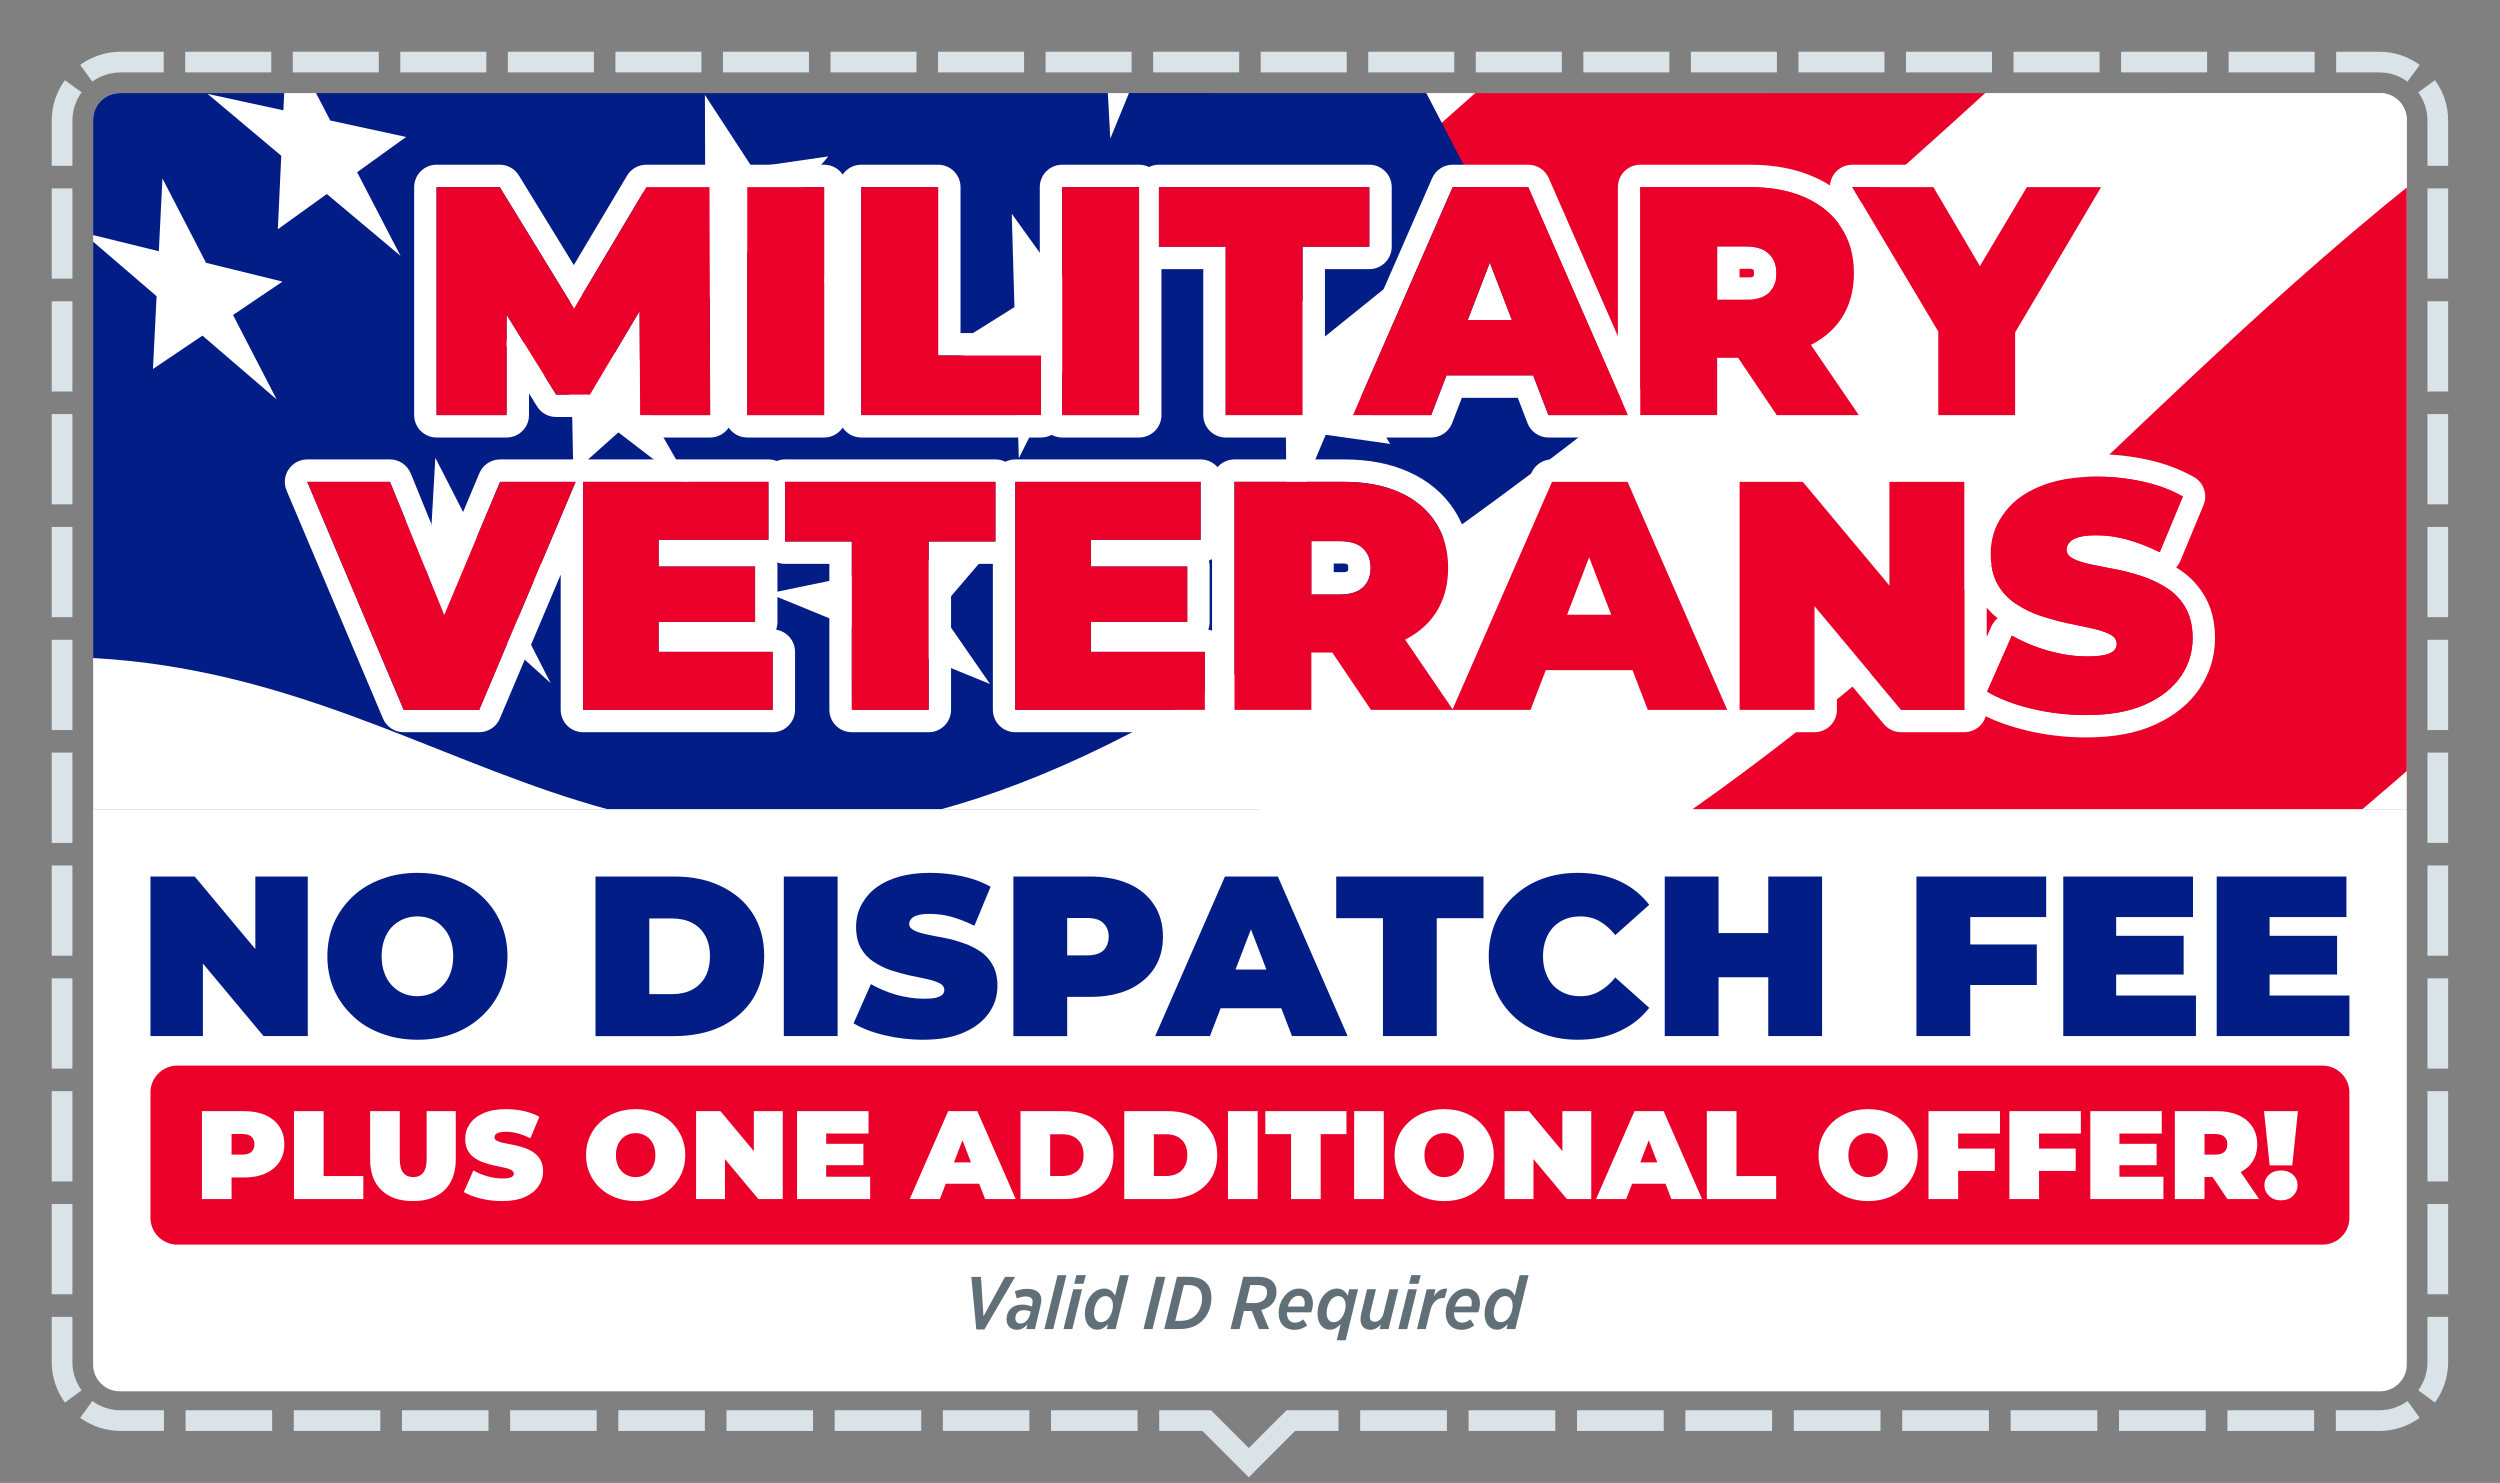 <svg clip-rule="evenodd" fill-rule="evenodd" stroke-linejoin="round" stroke-miterlimit="2" viewBox="0 0 6042 3584" xmlns="http://www.w3.org/2000/svg" xmlns:xlink="http://www.w3.org/1999/xlink"><rect x="0" y="0" width="6042" height="3584" fill="#808080" stroke="none"/><clipPath id="a"><path clip-rule="evenodd" d="m6041.67 166.667v3416.67h-6041.67v-3416.67c0-91.986 74.681-166.667 166.667-166.667h5708.33c91.986 0 166.667 74.681 166.667 166.667z"/></clipPath><clipPath id="b"><path clip-rule="evenodd" d="m5816.67 289.667v3008.17c0 35.691-28.976 64.667-64.667 64.667h-5462.33c-35.691 0-64.667-28.976-64.667-64.667v-3008.17c0-35.691 28.976-64.667 64.667-64.667h5462.33c35.691 0 64.667 28.976 64.667 64.667z"/></clipPath><clipPath id="c"><path clip-rule="evenodd" d="m225 225h5591.67v1730.48h-5591.67z"/></clipPath><path d="m6041.67 166.667v3416.67h-6041.67v-3416.67c0-91.986 74.681-166.667 166.667-166.667h5708.33c91.986 0 166.667 74.681 166.667 166.667z" fill="none"/><g clip-path="url(#a)"><path d="m125 400.758v-109.091c0-36.592 11.818-70.446 31.842-97.949l40.422 29.429c-14.007 19.239-22.264 42.923-22.264 68.52v109.091zm270.635-275.758v50h-103.968c-25.597 0-49.281 8.257-68.52 22.264l-29.429-40.422c27.503-20.024 61.357-31.842 97.949-31.842zm259.925 0v50h-207.938v-50zm259.914 0v50h-207.937v-50zm259.928 0v50h-207.939v-50zm259.912 0v50h-207.939v-50zm259.924 0v50h-207.938v-50zm259.924 0v50h-207.939v-50zm259.916 0v50h-207.939v-50zm259.924 0v50h-207.937v-50zm259.917 0v50h-207.936v-50zm259.916 0v50h-207.938v-50zm259.928 0v50h-207.936v-50zm259.925 0v50h-207.94v-50zm259.915 0v50h-207.935v-50zm259.925 0v50h-207.935v-50zm259.922 0v50h-207.936v-50zm259.915 0v50h-207.937v-50zm259.919 0v50h-207.939v-50zm259.928 0v50h-207.936v-50zm259.916 0v50h-207.936v-50zm259.916 0v50h-207.936v-50zm253.905 31.842-29.429 40.422c-19.239-14.007-42.923-22.264-68.52-22.264h-103.968v-50h103.968c36.592 0 70.446 11.818 97.949 31.842zm68.718 243.916h-50v-109.091c0-25.597-8.257-49.281-22.264-68.52l40.422-29.429c20.024 27.503 31.842 61.357 31.842 97.949zm0 272.725h-50v-218.182h50zm0 272.732h-50v-218.182h50zm0 272.722h-50v-218.179h50zm0 272.734h-50v-218.183h50zm0 272.719h-50v-218.179h50zm0 272.728h-50v-218.18h50zm0 272.732h-50v-218.183h50zm0 272.728h-50v-218.181h50zm0 272.726h-50v-218.181h50zm0 272.728h-50v-218.182h50zm-31.842 261.584-40.422-29.43c14.007-19.238 22.264-42.923 22.264-68.519v-109.092h50v109.092c0 36.592-11.818 70.445-31.842 97.949zm-239.624 68.717v-50h104.799c25.597 0 49.281-8.256 68.52-22.263l29.429 40.421c-27.503 20.024-61.357 31.842-97.949 31.842zm-261.991 0v-50h209.595v50zm-261.989 0v-50h209.593v50zm-261.994 0v-50h209.593v50zm-261.999 0v-50h209.596v50zm-261.99 0v-50h209.595v50zm-261.993 0v-50h209.594v50zm-261.992 0v-50h209.593v50zm-261.992 0v-50h209.594v50zm-261.993 0v-50h209.594v50zm-485.696 0v-50h125.291l91.248 91.248 91.248-91.248h125.509v50h-104.798l-111.959 111.959-111.959-111.959zm-261.448 0v-50h209.16v50zm-261.443 0v-50h209.156v50zm-261.45 0v-50h209.157v50zm-261.455 0v-50h209.16v50zm-261.445 0v-50h209.159v50zm-261.449 0v-50h209.159v50zm-261.448 0v-50h209.158v50zm-261.447 0v-50h209.158v50zm-261.449 0v-50h209.159v50zm-254.82-31.842 29.429-40.421c19.239 14.007 42.923 22.263 68.52 22.263h104.58v50h-104.58c-36.592 0-70.446-11.818-97.949-31.842zm-68.718-243.916h50v109.092c0 25.596 8.257 49.281 22.264 68.519l-40.422 29.43c-20.024-27.504-31.842-61.357-31.842-97.949zm0-272.724h50v218.181h-50zm0-272.733h50v218.182h-50zm0-272.722h50v218.179h-50zm0-272.733h50v218.182h-50zm0-272.72h50v218.18h-50zm0-272.727h50v218.179h-50zm0-272.732h50v218.182h-50zm0-272.729h50v218.181h-50zm0-272.726h50v218.181h-50zm0-272.727h50v218.181h-50z" fill="#dae3e8"/><path d="m5816.67 289.667v3008.17c0 35.691-28.976 64.667-64.667 64.667h-5462.33c-35.691 0-64.667-28.976-64.667-64.667v-3008.17c0-35.691 28.976-64.667 64.667-64.667h5462.33c35.691 0 64.667 28.976 64.667 64.667z" fill="#fff"/><g clip-path="url(#b)"><path d="m225 225h5591.67v1730.48h-5591.67z" fill="none"/><g clip-path="url(#c)"><path d="m3435.14-1064.95-957.298 847.646 472.259 885.859 1408.53-960.059 84.796-348.18-1008.29-425.266z" fill="#eb0029"/><path d="m3773.05-838.814-957.297 847.647 472.258 885.859 1408.53-960.059 84.797-348.181-1008.29-425.266z" fill="#fff"/><path d="m4302.99-428.139-957.297 847.647 472.258 885.859 1408.53-960.059 84.797-348.18-1008.29-425.267z" fill="#eb0029"/><path d="m2835.8-981.918s964.448 1946.45 1138.09 2150.6c173.639 204.146-1529.79 1133.98-1529.79 1133.98l-1409.45 25.668-1005.79-286.203-645.898-308.68s224.376-1268.72 313.85-1315.3c89.475-46.584 1072.91-817.226 1178.15-856.617 105.241-39.39 1506.5-551.51 1506.5-551.51l454.34 8.071z" fill="#031d86"/><path d="m-1771.31 2016.02s1196.04-471.08 1998.28-425.593c936.245 53.084 1335.61 817.156 2562.26 151.167 787.827-427.737 1659.09-1172.19 2404.3-1887.56 545.788-523.925 1848.49 1518.4 1848.49 1518.4l-5016.29 3278.41-3060.07-355.467-736.969-2279.36z" fill="#fff"/><path d="m-771.36 2415.51s852.757-82.73 1553.78 22.987c907.275 136.82 1602.19 683.994 3247.19-440.715 934.247-638.757 1391.66-1362.44 2400.5-1978.32 550.528-336.087 488.579 2646.68 488.579 2646.68l-4560.5 2090.12-2704.64-290.501-424.908-2050.25z" fill="#eb0029"/><path d="m-929.318 3524.21s1060.3-366.357 1852.85-234.014c1208.53 201.805 1771.28 513.147 2841.4-17.463 901.217-446.861 1901.26-1231.13 2437.18-1766.84 535.919-535.709 424.955 2811.4 424.955 2811.4l-3759.35 1841.74-3060.07-355.467-736.968-2279.36z" fill="#fff"/><path d="m-110.134 4473.33s669.653-205.287 1376.09-145.707c683.862 57.675 1546.16 150.041 2167.27 32.25 986.202-187.031 2489.01-1000.63 3379.23-2060.03 414.95-493.813-645.955 2687.59-645.955 2687.59l-3322.7 1505.14-2704.64-290.5-249.299-1728.73z" fill="#eb0029"/><g fill="#fff"><path d="m1052.13 1106.34-9.778 171.853-188.061-58.503 182.018 164.714-9.778 171.853 122.271-70.054 182.018 164.714-106.45-208.01 122.271-70.053-188.061-58.504z"/><path d="m392.593 431.263-8.745 175.909-184.72-45.375 179.315 154.093-8.746 175.91 119.568-80.675 179.315 154.094-105.417-203.953 119.568-80.675-184.72-45.375z"/><path d="m693.215 89.029-8.305 177.637-183.297-39.782 178.164 149.568-8.306 177.638 118.417-85.199 178.163 149.569-104.978-202.225 118.417-85.199-183.297-39.783z"/><path d="m1375.89 661.904 3.741 183.387-179.891-26.4 182.203 139.739 3.741 183.387 108.867-97.023 182.203 139.739-114.92-199.703 108.867-97.023-179.891-26.4z"/><path d="m2069.79 1186.51-4.735 204.82-207.32 42.959 204.394 83.626-4.735 204.82 131.057-153.135 204.394 83.627-123.396-178.27 131.057-153.136-207.32 42.959z"/><path d="m3103.21 654.04 2.661 236.809-154.299 124.325 155.943 22.031 2.661 236.808 93.718-223.193 155.943 22.03-98.023-159.971 93.718-223.193-154.299 124.325z"/><path d="m2445.19 516.455 6.524 225.799-173.672 108.639 177.704 30.913 6.524 225.8 103.303-206.694 177.704 30.913-113.859-158.657 103.302-206.694-173.671 108.638z"/><path d="m2651.15-264.509 12.299 229.022-154.983 119.067 162.584 22.477 12.3 229.022 88.183-215.13 162.584 22.476-108.084-155.435 88.183-215.131-154.982 119.067z"/><path d="m2008-398.425 6.663 211.023-164.355 89.134 168.473 41.285 6.664 211.023 97.459-185.507 168.473 41.286-108.24-155.935 97.459-185.507-164.356 89.134z"/><path d="m1703.62 229.476.622 191.73-183.904 26.702 184.289 91.794.622 191.731 113.275-134.999 184.289 91.794-114.282-175.228 113.275-134.998-183.905 26.701z"/></g></g><path d="m2359.56 3212.99h19.475l74.296-127.133h-24.344l-52.116 95.214-6.131-95.214h-23.263z" fill="#606f78" fill-rule="nonzero"/><path d="m2457.48 3213.89c10.639 0 18.935-5.23 25.787-13.345l-2.885 11.541h20.918l12.623-53.378c1.623-6.311 2.705-12.082 2.705-17.492 0-16.41-12.082-26.328-34.262-26.328-11.542 0-21.46 2.525-29.755 6.131l4.869 17.312c6.853-3.066 14.066-5.049 21.459-5.049 12.263 0 16.771 5.229 16.771 12.443 0 2.885-.541 6.131-1.262 9.557l-.541 2.164c-7.033-2.525-14.607-4.508-23.624-4.508-11.36 0-21.279 3.787-27.951 10.279-6.492 6.492-9.738 15.328-9.738 25.066 0 15.147 9.738 25.607 24.886 25.607zm8.836-15.148c-7.754 0-12.443-5.05-12.443-12.623 0-5.41 1.984-10.82 5.41-14.246 3.427-3.427 8.295-5.41 14.607-5.41 5.951 0 12.443 1.442 16.951 3.246l-1.803 7.754c-2.705 11.18-11.541 21.279-22.722 21.279z" fill="#606f78" fill-rule="nonzero"/><path d="m2524.02 3212.08h21.459l31.738-130.198h-21.279z" fill="#606f78" fill-rule="nonzero"/><path d="m2570.19 3212.08h21.459l23.443-96.116h-21.279zm25.967-109.46h22.541l5.591-20.919h-22.722z" fill="#606f78" fill-rule="nonzero"/><path d="m2674.96 3212.08h21.279l31.918-130.198h-21.459l-11.902 49.59c-4.689-9.918-12.984-17.311-25.968-17.311-10.459 0-20.557 4.688-28.672 12.623-11.541 11.541-18.214 30.115-18.214 48.328 0 24.886 13.345 38.591 29.935 38.591 10.459 0 18.394-5.59 25.968-13.525zm-13.886-16.59c-11 0-17.131-8.476-17.131-22.181 0-13.344 4.869-26.508 12.623-34.263 4.508-4.328 10.098-6.672 15.328-6.672 10.459 0 17.853 8.476 17.853 22 0 12.443-4.689 26.148-12.624 33.903-4.688 4.688-10.278 7.213-16.049 7.213z" fill="#606f78" fill-rule="nonzero"/><path d="m2763.5 3212.08h22l30.837-126.231h-22.001z" fill="#606f78" fill-rule="nonzero"/><path d="m2813.63 3212.08h36.607c24.344 0 42.377-7.033 55.542-20.197 15.147-14.967 22-36.787 22-55.001 0-15.688-3.967-28.311-13.164-37.148-8.115-8.115-20.738-13.885-40.935-13.885h-29.214zm83.493-98.1c5.229 5.23 8.115 13.525 8.115 23.624 0 13.525-4.869 30.115-15.689 40.935-9.017 9.197-22.001 13.705-36.427 13.705h-12.803l20.918-86.559h10.82c12.082 0 20.016 3.246 25.066 8.295z" fill="#606f78" fill-rule="nonzero"/><path d="m3042.65 3212.08h24.525l-19.115-46.164c12.623-3.066 20.197-8.476 25.246-13.525 7.394-7.574 11.722-18.033 11.722-30.837 0-10.098-3.246-18.213-9.197-24.344-7.393-7.574-18.935-11.361-34.984-11.361h-36.066l-30.837 126.231h22.001l10.279-43.64h18.934zm-31.377-62.755 10.459-43.64h17.672c8.476 0 14.607 1.623 18.394 5.41 3.066 3.066 4.508 7.033 4.508 12.082 0 7.214-2.344 13.164-6.672 17.673-5.951 5.77-14.426 8.475-25.787 8.475z" fill="#606f78" fill-rule="nonzero"/><path d="m3168.89 3171.69c3.065-8.295 4.147-15.869 4.147-22.18 0-20.738-12.623-35.345-33-35.345-12.984 0-23.443 5.41-31.738 13.705-11.181 11.18-18.033 28.312-18.033 45.263 0 25.066 14.426 40.755 38.23 40.755 12.623 0 22.541-4.328 30.836-10.64l-9.377-14.607c-6.672 5.049-12.443 7.935-20.558 7.935-12.082 0-19.115-9.017-19.115-23.443v-1.443zm-46.165-33c4.328-4.328 9.738-7.033 15.869-7.033 9.918 0 14.607 7.393 14.607 16.771 0 3.606-.18 5.95-1.082 9.196h-39.673c2.164-7.573 5.771-14.426 10.279-18.934z" fill="#606f78" fill-rule="nonzero"/><path d="m3214.15 3213.71c10.459 0 18.393-5.59 25.967-13.525l-9.377 38.952h21.459l29.935-123.166h-21.459l-3.607 15.508c-4.688-9.918-12.984-17.311-25.787-17.311-10.459 0-20.738 4.688-28.853 12.803-11.541 11.541-18.213 29.935-18.213 48.148 0 24.886 13.344 38.591 29.935 38.591zm9.196-18.213c-11 0-17.131-8.476-17.131-22.181 0-13.344 4.869-26.508 12.623-34.263 4.508-4.328 10.099-6.672 15.328-6.672 10.459 0 17.853 8.476 17.853 22 0 12.443-4.689 26.148-12.623 33.903-4.689 4.688-10.279 7.213-16.05 7.213z" fill="#606f78" fill-rule="nonzero"/><path d="m3312.07 3213.89c10.82 0 18.935-6.132 25.066-12.984l-2.705 11.18h21.459l23.443-96.116h-21.459l-14.066 57.525c-2.524 11.902-10.82 20.919-20.918 20.919-8.115 0-12.443-4.508-12.443-12.443 0-2.164.541-6.492 1.623-11.18l13.344-54.821h-21.459l-13.164 54.64c-1.623 6.853-2.705 13.345-2.705 18.033 0 15.869 9.558 25.247 23.984 25.247z" fill="#606f78" fill-rule="nonzero"/><path d="m3379.51 3212.08h21.459l23.443-96.116h-21.279zm25.967-109.46h22.541l5.591-20.919h-22.722z" fill="#606f78" fill-rule="nonzero"/><path d="m3424.59 3212.08h21.279l10.64-44c5.41-22.181 17.672-31.378 33.902-31.378h1.262l5.951-22.361c-14.607-1.082-24.345 6.672-32.459 18.935l4.147-17.312h-21.279z" fill="#606f78" fill-rule="nonzero"/><path d="m3572.64 3171.69c3.065-8.295 4.147-15.869 4.147-22.18 0-20.738-12.623-35.345-33-35.345-12.984 0-23.443 5.41-31.739 13.705-11.18 11.18-18.033 28.312-18.033 45.263 0 25.066 14.427 40.755 38.231 40.755 12.623 0 22.541-4.328 30.836-10.64l-9.377-14.607c-6.672 5.049-12.443 7.935-20.558 7.935-12.082 0-19.115-9.017-19.115-23.443v-1.443zm-46.165-33c4.328-4.328 9.738-7.033 15.869-7.033 9.918 0 14.607 7.393 14.607 16.771 0 3.606-.181 5.95-1.082 9.196h-39.673c2.164-7.573 5.771-14.426 10.279-18.934z" fill="#606f78" fill-rule="nonzero"/><path d="m3640.99 3212.08h21.279l31.918-130.198h-21.459l-11.902 49.59c-4.688-9.918-12.984-17.311-25.967-17.311-10.46 0-20.558 4.688-28.673 12.623-11.541 11.541-18.213 30.115-18.213 48.328 0 24.886 13.344 38.591 29.934 38.591 10.46 0 18.394-5.59 25.968-13.525zm-13.886-16.59c-11 0-17.131-8.476-17.131-22.181 0-13.344 4.869-26.508 12.623-34.263 4.508-4.328 10.099-6.672 15.328-6.672 10.459 0 17.853 8.476 17.853 22 0 12.443-4.689 26.148-12.623 33.903-4.689 4.688-10.279 7.213-16.05 7.213z" fill="#606f78" fill-rule="nonzero"/><path d="m5732.19 2640.28v302.824c0 65.71-53.348 119.058-119.058 119.058h-5184.6c-65.709 0-119.057-53.348-119.057-119.058v-302.824c0-65.71 53.348-119.058 119.057-119.058h5184.6c65.71 0 119.058 53.348 119.058 119.058zm-54.167 0c0-35.815-29.076-64.892-64.891-64.892h-5184.6c-35.814 0-64.891 29.077-64.891 64.892v302.824c0 35.815 29.077 64.892 64.891 64.892h5184.6c35.815 0 64.891-29.077 64.891-64.892z" fill="#fff"/><path d="m5678.02 2640.28v302.824c0 35.815-29.076 64.892-64.891 64.892h-5184.6c-35.814 0-64.891-29.077-64.891-64.892v-302.824c0-35.815 29.077-64.892 64.891-64.892h5184.6c35.815 0 64.891 29.077 64.891 64.892z" fill="#eb0029"/><g fill-rule="nonzero"><path d="m488.029 2897.94v-212.496h102.302c19.833 0 36.984 3.238 51.454 9.714s25.652 15.735 33.544 27.776c7.893 12.042 11.84 26.259 11.84 42.651 0 16.393-3.947 30.559-11.84 42.5-7.892 11.94-19.074 21.199-33.544 27.776s-31.621 9.866-51.454 9.866h-62.535l31.875-30.66v82.873zm71.642-74.981-31.875-32.481h57.981c9.917 0 17.253-2.226 22.009-6.679 4.756-4.452 7.134-10.523 7.134-18.214 0-7.69-2.378-13.761-7.134-18.214-4.756-4.452-12.092-6.678-22.009-6.678h-57.981l31.875-32.482z" fill="#fff"/><path d="m710.543 2897.94v-212.496h71.642v156.944h95.927v55.552z" fill="#fff"/><path d="m998.02 2902.8c-32.582 0-57.981-8.803-76.195-26.41s-27.321-42.297-27.321-74.07v-116.873h71.642v114.748c0 16.19 2.934 27.675 8.803 34.455 5.869 6.779 13.762 10.169 23.678 10.169 10.119 0 18.063-3.39 23.83-10.169 5.768-6.78 8.652-18.265 8.652-34.455v-114.748h70.427v116.873c0 31.773-9.107 56.463-27.321 74.07s-43.612 26.41-76.195 26.41z" fill="#fff"/><path d="m1213.55 2902.8c-17.809 0-35.011-2.024-51.606-6.071-16.595-4.048-30.255-9.309-40.981-15.786l23.071-52.213c10.118 5.869 21.401 10.574 33.847 14.116 12.446 3.541 24.539 5.312 36.276 5.312 6.881 0 12.295-.455 16.241-1.366 3.947-.91 6.83-2.226 8.652-3.946 1.821-1.72 2.732-3.795 2.732-6.223 0-3.845-2.125-6.881-6.375-9.107s-9.866-4.098-16.848-5.616-14.622-3.137-22.919-4.857c-8.298-1.72-16.646-3.997-25.044-6.83-8.399-2.834-16.089-6.578-23.071-11.232-6.982-4.655-12.598-10.777-16.848-18.366s-6.375-17.05-6.375-28.384c0-13.154 3.693-25.145 11.08-35.972s18.416-19.479 33.089-25.955c14.672-6.476 32.937-9.714 54.793-9.714 14.369 0 28.536 1.518 42.5 4.553 13.964 3.036 26.511 7.691 37.642 13.964l-21.553 51.91c-10.524-5.262-20.693-9.208-30.509-11.839-9.815-2.631-19.377-3.946-28.687-3.946-6.881 0-12.345.607-16.392 1.821-4.048 1.214-6.932 2.833-8.652 4.857s-2.58 4.25-2.58 6.679c0 3.642 2.125 6.526 6.375 8.651s9.866 3.896 16.848 5.313c6.982 1.416 14.672 2.934 23.071 4.553 8.398 1.619 16.746 3.845 25.044 6.679 8.297 2.833 15.937 6.577 22.919 11.232 6.982 4.654 12.598 10.726 16.848 18.214 4.25 7.487 6.375 16.797 6.375 27.928 0 12.952-3.694 24.841-11.08 35.669-7.387 10.827-18.366 19.529-32.937 26.106-14.571 6.578-32.887 9.866-54.946 9.866z" fill="#fff"/><path d="m1536.55 2902.8c-17.405 0-33.443-2.732-48.116-8.196-14.672-5.464-27.371-13.205-38.097-23.223s-19.074-21.806-25.044-35.365c-5.97-13.56-8.956-28.333-8.956-44.321 0-16.19 2.986-31.014 8.956-44.472 5.97-13.459 14.318-25.196 25.044-35.214s23.425-17.759 38.097-23.223c14.673-5.464 30.61-8.196 47.812-8.196 17.405 0 33.392 2.732 47.964 8.196 14.571 5.464 27.219 13.205 37.945 23.223s19.074 21.755 25.045 35.214c5.97 13.458 8.955 28.282 8.955 44.472 0 15.988-2.985 30.761-8.955 44.321-5.971 13.559-14.319 25.347-25.045 35.365s-23.374 17.759-37.945 23.223c-14.572 5.464-30.458 8.196-47.66 8.196zm-.304-57.981c6.679 0 12.902-1.214 18.669-3.643 5.768-2.428 10.828-5.919 15.179-10.473 4.351-4.553 7.741-10.119 10.169-16.696 2.429-6.577 3.643-14.015 3.643-22.312s-1.214-15.735-3.643-22.312c-2.428-6.577-5.818-12.143-10.169-16.696-4.351-4.554-9.411-8.045-15.179-10.473-5.767-2.429-11.99-3.643-18.669-3.643-6.678 0-12.901 1.214-18.669 3.643-5.768 2.428-10.827 5.919-15.179 10.473-4.351 4.553-7.74 10.119-10.169 16.696s-3.643 14.015-3.643 22.312 1.214 15.735 3.643 22.312 5.818 12.143 10.169 16.696c4.352 4.554 9.411 8.045 15.179 10.473 5.768 2.429 11.991 3.643 18.669 3.643z" fill="#fff"/><path d="m1682.26 2897.94v-212.496h58.892l108.07 129.319h-27.321v-129.319h69.82v212.496h-58.892l-108.069-129.319h27.321v129.319z" fill="#fff"/><path d="m1991.9 2764.38h94.713v51.606h-94.713zm4.857 79.534h106.248v54.035h-176.675v-212.496h172.729v54.035h-102.302z" fill="#fff"/><path d="m2198.62 2897.94 92.892-212.496h70.427l92.891 212.496h-74.07l-68.606-178.497h27.928l-68.606 178.497zm55.249-37.035 18.214-51.606h97.749l18.214 51.606z" fill="#fff"/><path d="m2466.37 2897.94v-212.496h104.73c23.678 0 44.523 4.3 62.535 12.901 18.011 8.601 32.077 20.795 42.195 36.58 10.119 15.786 15.179 34.607 15.179 56.463 0 22.06-5.06 41.032-15.179 56.919-10.118 15.887-24.184 28.131-42.195 36.732-18.012 8.601-38.857 12.901-62.535 12.901zm71.641-55.856h30.053c10.119 0 18.973-1.923 26.562-5.768 7.59-3.845 13.509-9.562 17.759-17.151s6.375-16.848 6.375-27.777c0-10.726-2.125-19.833-6.375-27.321-4.25-7.487-10.169-13.154-17.759-16.999-7.589-3.845-16.443-5.768-26.562-5.768h-30.053z" fill="#fff"/><path d="m2717.12 2897.94v-212.496h104.731c23.678 0 44.523 4.3 62.534 12.901 18.012 8.601 32.077 20.795 42.196 36.58 10.119 15.786 15.178 34.607 15.178 56.463 0 22.06-5.059 41.032-15.178 56.919s-24.184 28.131-42.196 36.732c-18.011 8.601-38.856 12.901-62.534 12.901zm71.642-55.856h30.053c10.119 0 18.973-1.923 26.562-5.768s13.509-9.562 17.759-17.151 6.375-16.848 6.375-27.777c0-10.726-2.125-19.833-6.375-27.321-4.25-7.487-10.17-13.154-17.759-16.999s-16.443-5.768-26.562-5.768h-30.053z" fill="#fff"/><path d="m2967.86 2685.45h71.642v212.496h-71.642z" fill="#fff"/><path d="m3120.25 2897.94v-156.944h-62.231v-55.552h196.104v55.552h-62.231v156.944z" fill="#fff"/><path d="m3272.64 2685.45h71.642v212.496h-71.642z" fill="#fff"/><path d="m3490.6 2902.8c-17.405 0-33.443-2.732-48.115-8.196-14.673-5.464-27.372-13.205-38.098-23.223s-19.074-21.806-25.044-35.365c-5.97-13.56-8.955-28.333-8.955-44.321 0-16.19 2.985-31.014 8.955-44.472 5.97-13.459 14.318-25.196 25.044-35.214s23.425-17.759 38.098-23.223c14.672-5.464 30.609-8.196 47.811-8.196 17.405 0 33.393 2.732 47.964 8.196s27.22 13.205 37.946 23.223 19.074 21.755 25.044 35.214c5.97 13.458 8.955 28.282 8.955 44.472 0 15.988-2.985 30.761-8.955 44.321-5.97 13.559-14.318 25.347-25.044 35.365s-23.375 17.759-37.946 23.223-30.458 8.196-47.66 8.196zm-.304-57.981c6.679 0 12.902-1.214 18.67-3.643 5.767-2.428 10.827-5.919 15.178-10.473 4.351-4.553 7.741-10.119 10.169-16.696 2.429-6.577 3.643-14.015 3.643-22.312s-1.214-15.735-3.643-22.312c-2.428-6.577-5.818-12.143-10.169-16.696-4.351-4.554-9.411-8.045-15.178-10.473-5.768-2.429-11.991-3.643-18.67-3.643-6.678 0-12.901 1.214-18.669 3.643-5.768 2.428-10.827 5.919-15.178 10.473-4.351 4.553-7.741 10.119-10.17 16.696-2.428 6.577-3.643 14.015-3.643 22.312s1.215 15.735 3.643 22.312c2.429 6.577 5.819 12.143 10.17 16.696 4.351 4.554 9.41 8.045 15.178 10.473 5.768 2.429 11.991 3.643 18.669 3.643z" fill="#fff"/><path d="m3636.31 2897.94v-212.496h58.892l108.069 129.319h-27.321v-129.319h69.82v212.496h-58.891l-108.07-129.319h27.321v129.319z" fill="#fff"/><path d="m3857.31 2897.94 92.891-212.496h70.427l92.892 212.496h-74.07l-68.606-178.497h27.928l-68.606 178.497zm55.249-37.035 18.214-51.606h97.748l18.214 51.606z" fill="#fff"/><path d="m4125.06 2897.94v-212.496h71.642v156.944h95.927v55.552z" fill="#fff"/><path d="m4515.14 2902.8c-17.405 0-33.443-2.732-48.116-8.196-14.672-5.464-27.371-13.205-38.097-23.223s-19.074-21.806-25.044-35.365c-5.97-13.56-8.955-28.333-8.955-44.321 0-16.19 2.985-31.014 8.955-44.472 5.97-13.459 14.318-25.196 25.044-35.214s23.425-17.759 38.097-23.223c14.673-5.464 30.61-8.196 47.812-8.196 17.405 0 33.392 2.732 47.964 8.196 14.571 5.464 27.219 13.205 37.945 23.223s19.074 21.755 25.045 35.214c5.97 13.458 8.955 28.282 8.955 44.472 0 15.988-2.985 30.761-8.955 44.321-5.971 13.559-14.319 25.347-25.045 35.365s-23.374 17.759-37.945 23.223c-14.572 5.464-30.458 8.196-47.66 8.196zm-.304-57.981c6.679 0 12.902-1.214 18.669-3.643 5.768-2.428 10.828-5.919 15.179-10.473 4.351-4.553 7.741-10.119 10.169-16.696 2.429-6.577 3.643-14.015 3.643-22.312s-1.214-15.735-3.643-22.312c-2.428-6.577-5.818-12.143-10.169-16.696-4.351-4.554-9.411-8.045-15.179-10.473-5.767-2.429-11.99-3.643-18.669-3.643-6.678 0-12.901 1.214-18.669 3.643-5.768 2.428-10.827 5.919-15.178 10.473-4.352 4.553-7.741 10.119-10.17 16.696-2.428 6.577-3.643 14.015-3.643 22.312s1.215 15.735 3.643 22.312c2.429 6.577 5.818 12.143 10.17 16.696 4.351 4.554 9.41 8.045 15.178 10.473 5.768 2.429 11.991 3.643 18.669 3.643z" fill="#fff"/><path d="m4727.63 2775.91h93.498v54.034h-93.498zm4.857 122.033h-71.642v-212.496h172.73v54.035h-101.088z" fill="#fff"/><path d="m4923.13 2775.91h93.498v54.034h-93.498zm4.857 122.033h-71.642v-212.496h172.729v54.035h-101.087z" fill="#fff"/><path d="m5117.41 2764.38h94.713v51.606h-94.713zm4.857 79.534h106.248v54.035h-176.675v-212.496h172.729v54.035h-102.302z" fill="#fff"/><path d="m5256.14 2897.94v-212.496h102.301c19.833 0 36.985 3.238 51.455 9.714s25.651 15.735 33.544 27.776c7.893 12.042 11.839 26.259 11.839 42.651 0 16.393-3.946 30.509-11.839 42.348s-19.074 20.895-33.544 27.169-31.622 9.411-51.455 9.411h-62.534l31.874-29.446v82.873zm127.194 0-52.213-77.409h75.891l52.821 77.409zm-55.553-74.981-31.874-32.481h57.981c9.916 0 17.253-2.226 22.009-6.679 4.755-4.452 7.133-10.523 7.133-18.214 0-7.69-2.378-13.761-7.133-18.214-4.756-4.452-12.093-6.678-22.009-6.678h-57.981l31.874-32.482z" fill="#fff"/><path d="m5485.34 2816.59-13.66-131.14h81.962l-13.66 131.14zm27.321 84.392c-11.738 0-21.351-3.592-28.839-10.777-7.488-7.184-11.232-15.735-11.232-25.651 0-10.119 3.744-18.619 11.232-25.5s17.101-10.321 28.839-10.321c11.94 0 21.604 3.44 28.991 10.321 7.386 6.881 11.08 15.381 11.08 25.5 0 9.916-3.694 18.467-11.08 25.651-7.387 7.185-17.051 10.777-28.991 10.777z" fill="#fff"/></g><g transform="matrix(11.02 -0 0 11.02 -13444 -12387.4)"><path d="m1271.05 1318.68v-2.369c0-2.714 2.201-4.915 4.916-4.915h11.5c2.714 0 4.915 2.201 4.915 4.915v2.467c.511-.585 1.054-1.146 1.63-1.684 2.23-2.083 4.864-3.703 7.914-4.839 2.944-1.096 6.139-1.659 9.591-1.659 3.494 0 6.7.566 9.625 1.663 3.028 1.135 5.651 2.754 7.88 4.835 2.253 2.105 4.008 4.571 5.263 7.399 1.251 2.821 1.897 5.925 1.897 9.318 0 3.349-.641 6.441-1.892 9.281-1.255 2.852-3.013 5.33-5.268 7.437-2.229 2.081-4.852 3.699-7.88 4.835-2.928 1.098-6.118 1.663-9.575 1.663-3.489 0-6.7-.564-9.641-1.659-3.05-1.136-5.684-2.757-7.914-4.839-.576-.538-1.119-1.1-1.63-1.686v2.468c0 2.715-2.201 4.916-4.915 4.916h-9.7c-1.457 0-2.838-.646-3.772-1.764l-4.613-5.52v2.368c0 2.715-2.201 4.916-4.915 4.916h-11.5c-2.715 0-4.916-2.201-4.916-4.916v-35c0-2.714 2.201-4.915 4.916-4.915h9.7c1.456 0 2.837.646 3.771 1.763zm-6.584 16.716-4.5-5.385h4.5v5.385l13.3 15.915h9.7v-35h-11.5v15.916l4.5 5.384h-4.5v-5.384l-13.3-15.916h-9.7v35h11.5zm47.1 16.715c2.833 0 5.45-.45 7.85-1.35s4.483-2.175 6.25-3.825c1.766-1.65 3.141-3.591 4.125-5.825.983-2.233 1.475-4.666 1.475-7.3 0-2.666-.492-5.108-1.475-7.325-.984-2.216-2.359-4.15-4.125-5.8-1.767-1.65-3.85-2.925-6.25-3.825s-5.034-1.35-7.9-1.35c-2.834 0-5.459.45-7.875 1.35-2.417.9-4.509 2.175-6.275 3.825-1.767 1.65-3.142 3.584-4.125 5.8-.984 2.217-1.475 4.659-1.475 7.325 0 2.634.491 5.067 1.475 7.3.983 2.234 2.358 4.175 4.125 5.825 1.766 1.65 3.858 2.925 6.275 3.825 2.416.9 5.058 1.35 7.925 1.35zm-.05-9.55c-1.1 0-2.125-.2-3.075-.6s-1.784-.975-2.5-1.725c-.717-.75-1.275-1.666-1.675-2.75-.4-1.083-.6-2.308-.6-3.675 0-1.366.2-2.591.6-3.675.4-1.083.958-2 1.675-2.75.716-.75 1.55-1.325 2.5-1.725s1.975-.6 3.075-.6 2.125.2 3.075.6 1.783.975 2.5 1.725c.716.75 1.275 1.667 1.675 2.75.4 1.084.6 2.309.6 3.675 0 1.367-.2 2.592-.6 3.675-.4 1.084-.959 2-1.675 2.75-.717.75-1.55 1.325-2.5 1.725s-1.975.6-3.075.6zm0-4.915c.416 0 .807-.063 1.167-.215.325-.136.609-.334.854-.59.272-.285.465-.645.618-1.057.214-.58.295-1.241.295-1.973s-.081-1.392-.295-1.972c-.153-.412-.346-.772-.618-1.057-.245-.256-.529-.454-.854-.59-.36-.152-.751-.215-1.167-.215-.417 0-.808.063-1.168.215-.325.136-.609.334-.854.59-.272.285-.465.645-.617 1.057-.215.58-.296 1.24-.296 1.972s.081 1.393.296 1.973c.152.412.345.772.617 1.057.245.256.529.454.854.59.36.152.751.215 1.168.215zm75.434-18.759v-2.576c0-2.714 2.201-4.915 4.916-4.915h11.8c2.385 0 4.373 1.699 4.821 3.952 1.279-1.049 2.781-1.966 4.519-2.733 2.951-1.303 6.613-2.019 11.01-2.019 2.719 0 5.401.288 8.044.862 2.215.482 4.25 1.173 6.109 2.062.887-1.283 2.369-2.124 4.047-2.124h16.85c4.044 0 7.532.708 10.482 2.029 3.302 1.477 5.828 3.62 7.628 6.367 1.043 1.59 1.801 3.341 2.255 5.259l4.681-10.708c.782-1.79 2.55-2.947 4.504-2.947h11.6c1.953 0 3.721 1.157 4.503 2.947l3.381 7.734v-5.766c0-2.714 2.201-4.915 4.916-4.915h32.3c2.505 0 4.572 1.874 4.876 4.297 1.856-1.44 3.951-2.599 6.29-3.466 2.908-1.077 6.067-1.631 9.484-1.631 4.199 0 7.911.77 11.152 2.238 1.174.531 2.278 1.145 3.311 1.84.675-1.91 2.496-3.278 4.637-3.278h11.8c2.714 0 4.915 2.201 4.915 4.915v7.485h1.069v-7.485c0-2.714 2.201-4.915 4.916-4.915h11.8c2.714 0 4.915 2.201 4.915 4.915v35c0 2.715-2.201 4.916-4.915 4.916h-11.8c-2.715 0-4.916-2.201-4.916-4.916v-7.984h-1.069v7.984c0 2.715-2.201 4.916-4.915 4.916h-11.8c-2.151 0-3.979-1.382-4.646-3.306-1.024.688-2.116 1.299-3.279 1.832-3.247 1.492-6.968 2.274-11.175 2.274-3.417 0-6.576-.554-9.484-1.632-3.018-1.118-5.629-2.722-7.845-4.79-2.246-2.096-3.992-4.575-5.232-7.441-1.223-2.824-1.855-5.939-1.855-9.353 0-1.18.076-2.325.225-3.434h-1.794v20.934c0 2.715-2.201 4.916-4.915 4.916h-11.8c-1.575 0-2.976-.74-3.876-1.891-.926 1.187-2.353 1.891-3.874 1.891h-12.2c-2.035 0-3.859-1.253-4.589-3.152l-1.133-2.948h-6.557l-1.133 2.948c-.73 1.899-2.554 3.152-4.588 3.152h-12c-1.659 0-3.206-.837-4.114-2.225-.908-1.387-1.055-3.14-.39-4.659l1.896-4.339c-.367.195-.745.38-1.133.557-2.958 1.345-6.455 2.066-10.509 2.066h-.135v3.684c0 2.715-2.201 4.916-4.915 4.916h-11.8c-2.266 0-4.173-1.533-4.743-3.618-1.157.89-2.482 1.679-3.985 2.357-2.94 1.327-6.622 2.061-11.072 2.061-3.336 0-6.557-.382-9.665-1.14-1.908-.465-3.616-1.022-5.129-1.658-.895 1.212-2.334 1.998-3.956 1.998h-11.8c-2.715 0-4.916-2.201-4.916-4.916v-2.587c-1.84 2.001-4.076 3.637-6.716 4.898-3.58 1.709-7.713 2.605-12.418 2.605h-17.25c-2.715 0-4.916-2.201-4.916-4.916v-35c0-2.714 2.201-4.915 4.916-4.915h17.25c4.705 0 8.838.896 12.418 2.605 2.641 1.261 4.877 2.894 6.716 4.886zm67.066 23.824h-5.25l4.593-4.418-4.593-4.682h5.25v-8.2h-5.25l5.25-5.35v5.35h4.3c1.633 0 2.841.367 3.625 1.1.783.734 1.175 1.734 1.175 3 0 1.267-.392 2.267-1.175 3-.784.734-1.992 1.1-3.625 1.1h-4.3v4.05l-.657.632.657.668v3.75h5.05c3.266 0 6.091-.541 8.475-1.625 2.383-1.083 4.225-2.608 5.525-4.575 1.3-1.966 1.95-4.3 1.95-7s-.65-5.041-1.95-7.025c-1.3-1.983-3.142-3.508-5.525-4.575-2.384-1.066-5.209-1.6-8.475-1.6h-16.85v35h11.8zm142.85-4.3h-.8v-9.7h.8v-12.4h-11.8v35h11.8zm0-9.7v9.7h10.9v-9.7zm10.9 0h.8v9.7h-.8v12.9h11.8v-35h-11.8zm-120.106 16.5h-5.244l3-8.5h5.511l3.389-8.816-2.3-5.984h4.6l-2.3 5.984 3.388 8.816h3.812l3 8.5h-3.545l2.345 6.1h12.2l-15.3-35h-11.6l-15.3 35h12zm13.311 0-3.267-8.5h-6.777l-3.267 8.5zm17.379.313v-15.147h-5.334c-.477 0-.937-.068-1.372-.194zm61.8-8.354v-6.717l-2.661 2.375c-.494.441-1.067.773-1.68.983.613.211 1.186.542 1.68.983zm-7.528-3.359c-.88-.301-1.665-.85-2.254-1.591-.615-.774-1.278-1.393-2.022-1.819-.525-.301-1.123-.424-1.78-.424-.56 0-1.071.067-1.525.248-.313.125-.585.303-.81.543-.287.307-.494.687-.654 1.121-.212.573-.296 1.217-.296 1.922 0 .706.084 1.349.296 1.923.16.434.367.814.654 1.121.225.24.497.417.81.543.454.181.965.248 1.525.248.657 0 1.255-.123 1.78-.424.744-.426 1.407-1.045 2.022-1.819.589-.742 1.374-1.29 2.254-1.592zm-222.056 17.5h17.25c3.9 0 7.333-.708 10.3-2.125 2.966-1.416 5.283-3.433 6.95-6.05 1.666-2.616 2.5-5.741 2.5-9.375 0-3.6-.834-6.7-2.5-9.3-1.667-2.6-3.984-4.608-6.95-6.025-2.967-1.416-6.4-2.125-10.3-2.125h-17.25zm11.8-9.2v-16.6h4.95c1.666 0 3.125.317 4.375.95 1.25.634 2.225 1.567 2.925 2.8.7 1.234 1.05 2.734 1.05 4.5 0 1.8-.35 3.325-1.05 4.575s-1.675 2.192-2.925 2.825c-1.25.634-2.709.95-4.375.95zm4.915-4.915h.035c.816 0 1.54-.109 2.153-.419.37-.187.651-.473.858-.842.33-.59.423-1.324.423-2.174 0-.808-.089-1.509-.409-2.073-.21-.369-.498-.652-.872-.842-.613-.31-1.337-.419-2.153-.419h-.035zm24.585 14.115h11.8v-35h-11.8zm30.55.8c3.633 0 6.65-.541 9.05-1.625 2.4-1.083 4.208-2.516 5.425-4.3 1.216-1.783 1.825-3.741 1.825-5.875 0-1.833-.35-3.366-1.05-4.6-.7-1.233-1.625-2.233-2.775-3-1.15-.766-2.409-1.383-3.775-1.85-1.367-.466-2.742-.833-4.125-1.1-1.384-.266-2.65-.516-3.8-.75-1.15-.233-2.075-.525-2.775-.875s-1.05-.825-1.05-1.425c0-.4.141-.766.425-1.1.283-.333.758-.6 1.425-.8.666-.2 1.566-.3 2.7-.3 1.533 0 3.108.217 4.725.65 1.616.434 3.291 1.084 5.025 1.95l3.55-8.55c-1.834-1.033-3.9-1.8-6.2-2.3s-4.634-.75-7-.75c-3.6 0-6.609.534-9.025 1.6-2.417 1.067-4.234 2.492-5.45 4.275-1.217 1.784-1.825 3.759-1.825 5.925 0 1.867.35 3.425 1.05 4.675s1.625 2.259 2.775 3.025c1.15.767 2.416 1.384 3.8 1.85 1.383.467 2.758.842 4.125 1.125 1.366.284 2.625.55 3.775.8s2.075.559 2.775.925c.7.367 1.05.867 1.05 1.5 0 .4-.15.742-.45 1.025-.3.284-.775.5-1.425.65s-1.542.225-2.675.225c-1.934 0-3.925-.291-5.975-.875-2.05-.583-3.909-1.358-5.575-2.325l-3.8 8.6c1.766 1.067 4.016 1.934 6.75 2.6 2.733.667 5.566 1 8.5 1zm100.85-.8h11.8v-25.85h10.25v-9.15h-32.3v9.15h10.25zm42.7.8c3.433 0 6.475-.608 9.125-1.825 2.65-1.216 4.841-2.941 6.575-5.175l-7.45-6.65c-1.034 1.3-2.175 2.309-3.425 3.025-1.25.717-2.659 1.075-4.225 1.075-1.234 0-2.35-.2-3.35-.6s-1.859-.983-2.575-1.75c-.717-.766-1.275-1.691-1.675-2.775-.4-1.083-.6-2.291-.6-3.625 0-1.333.2-2.541.6-3.625.4-1.083.958-2.008 1.675-2.775.716-.766 1.575-1.35 2.575-1.75s2.116-.6 3.35-.6c1.566 0 2.975.359 4.225 1.075 1.25.717 2.391 1.725 3.425 3.025l7.45-6.65c-1.734-2.266-3.925-4-6.575-5.2s-5.692-1.8-9.125-1.8c-2.8 0-5.392.442-7.775 1.325-2.384.884-4.45 2.142-6.2 3.775-1.75 1.634-3.109 3.567-4.075 5.8-.967 2.234-1.45 4.7-1.45 7.4s.483 5.167 1.45 7.4c.966 2.234 2.325 4.167 4.075 5.8 1.75 1.634 3.816 2.892 6.2 3.775 2.383.884 4.975 1.325 7.775 1.325zm104.625-40.345c.577-.238 1.211-.37 1.875-.37h28.45c.954 0 1.845.272 2.6.743.754-.471 1.645-.743 2.6-.743h28.45c2.714 0 4.915 2.201 4.915 4.915v8.9c0 1.646-.809 3.103-2.051 3.995l.001.105v8.5c0 .07-.002.14-.004.209 1.604.81 2.704 2.472 2.704 4.391v8.9c0 2.715-2.201 4.916-4.915 4.916h-29.1c-.821 0-1.595-.201-2.275-.557-.681.356-1.455.557-2.275.557h-29.1c-2.715 0-4.916-2.201-4.916-4.916v-6.364c-.287.052-.582.08-.884.08h-9.685v6.284c0 2.715-2.201 4.916-4.915 4.916h-11.8c-2.715 0-4.916-2.201-4.916-4.916v-35c0-2.714 2.201-4.915 4.916-4.915h28.45c.664 0 1.297.132 1.875.37zm-18.525 28.345h-.8v-8.9h.8v-6h16.65v-8.9h-28.45v35h11.8zm0-8.9v8.9h14.6v-8.9zm32 6.6h-.8v-8.5h.8v-4.1h16.85v-8.9h-28.45v35h29.1v-8.9h-17.5zm0-8.5v8.5h14.8v-8.5zm33.65 8.5h-.8v-8.5h.8v-4.1h16.85v-8.9h-28.45v35h29.1v-8.9h-17.5zm0-8.5v8.5h14.8v-8.5z" fill="#fff"/><g fill="#031d86" fill-rule="nonzero"><path d="m.057-0v-.7h.194l.356.426h-.09v-.426h.23v.7h-.194l-.356-.426h.09v.426h-.23z" transform="matrix(50 0 0 50 1250.11 1351.31)"/><path d="m.425.016c-.057 0-.11-.009-.158-.027-.049-.018-.091-.043-.126-.077-.035-.033-.063-.071-.083-.116-.019-.045-.029-.093-.029-.146s.01-.102.029-.147c.02-.044.048-.083.083-.116s.077-.058.126-.076c.048-.018.1-.027.157-.027s.11.009.158.027.09.043.125.076.063.072.082.116c.02.045.03.094.03.147s-.01.101-.03.146c-.019.045-.047.083-.082.116s-.077.059-.125.077-.1.027-.157.027zm-.001-.191c.022 0 .042-.004.061-.012.02-.008.036-.02.05-.035.015-.015.026-.033.034-.055.008-.021.012-.046.012-.073s-.004-.052-.012-.073c-.008-.022-.019-.04-.034-.055-.014-.016-.03-.027-.05-.035-.019-.008-.039-.012-.061-.012s-.043.004-.062.012-.035.019-.05.034c-.014.015-.025.034-.033.055-.008.022-.012.047-.012.074s.004.052.012.073c.008.022.019.04.033.055.015.015.031.027.05.035s.04.012.062.012z" transform="matrix(50 0 0 50 1290.31 1351.31)"/><path d="m.057-0v-.7h.345c.078 0 .147.014.206.043.059.028.106.068.139.12s.05.114.05.186c0 .073-.017.135-.05.188-.033.052-.08.092-.139.121-.059.028-.128.042-.206.042h-.345zm.236-.184h.099c.033 0 .063-.006.088-.019s.044-.032.058-.056c.014-.025.021-.056.021-.092 0-.035-.007-.065-.021-.09s-.033-.043-.058-.056-.055-.019-.088-.019h-.099z" transform="matrix(50 0 0 50 1347.71 1351.31)"/><path d="m.057-.7h.236v.7h-.236z" transform="matrix(50 0 0 50 1389.01 1351.31)"/><path d="m.318.016c-.059 0-.115-.007-.17-.02s-.1-.031-.135-.052l.076-.172c.033.019.071.035.112.047.041.011.08.017.119.017.023 0 .04-.001.053-.004.014-.003.023-.008.029-.013.006-.006.009-.013.009-.021 0-.013-.007-.023-.021-.03s-.033-.013-.055-.018c-.024-.005-.049-.011-.076-.016-.027-.006-.055-.014-.083-.023-.027-.009-.052-.022-.075-.037s-.042-.035-.056-.06-.021-.057-.021-.094c0-.043.012-.083.037-.118.024-.036.06-.065.109-.086.048-.021.108-.032.18-.032.047 0 .094.005.14.015s.087.025.124.046l-.071.171c-.035-.017-.068-.03-.1-.039-.033-.009-.064-.013-.095-.013-.023 0-.041.002-.054.006s-.023.009-.028.016c-.006.007-.009.014-.009.022 0 .012.007.021.021.028.014.008.033.013.056.018s.048.01.076.015c.027.005.055.013.082.022s.053.022.076.037.041.035.055.06.021.055.021.092c0 .043-.012.082-.036.117-.025.036-.061.065-.109.086-.048.022-.108.033-.181.033z" transform="matrix(50 0 0 50 1406.51 1351.31)"/><path d="m.057-0v-.7h.337c.065 0 .122.011.169.032.048.021.085.052.111.092.026.039.039.086.039.14s-.013.101-.039.14-.063.07-.111.092c-.047.021-.104.032-.169.032h-.206l.105-.101v.273h-.236zm.236-.247-.105-.107h.191c.033 0 .057-.007.073-.022.015-.015.023-.035.023-.06s-.008-.045-.024-.06c-.015-.015-.039-.022-.072-.022h-.191l.105-.107z" transform="matrix(50 0 0 50 1439.36 1351.31)"/><path d="m-.019-0 .306-.7h.232l.306.7h-.244l-.226-.588h.092l-.226.588h-.24zm.182-.122.06-.17h.322l.06.17z" transform="matrix(50 0 0 50 1474.26 1351.31)"/><path d="m.209-0v-.517h-.205v-.183h.646v.183h-.205v.517h-.236z" transform="matrix(50 0 0 50 1512.81 1351.31)"/><path d="m.419.016c-.056 0-.108-.009-.155-.027-.048-.017-.09-.042-.125-.075s-.062-.071-.081-.116-.029-.094-.029-.148.01-.103.029-.148.046-.083.082-.116c.035-.033.076-.058.124-.076.047-.017.099-.026.155-.026.069 0 .13.012.183.036.052.024.096.059.131.104l-.149.133c-.021-.026-.043-.046-.069-.061-.025-.014-.053-.021-.084-.021-.025 0-.047.004-.067.012s-.037.02-.052.035c-.014.015-.025.034-.033.055-.008.022-.012.046-.012.073s.004.051.012.072c.008.022.019.041.033.056.015.015.032.027.052.035s.042.012.067.012c.031 0 .059-.007.084-.022.025-.014.048-.034.069-.06l.149.133c-.035.045-.079.079-.132.103-.052.025-.113.037-.182.037z" transform="matrix(50 0 0 50 1545.01 1351.31)"/><path d="m.511-.7h.236v.7h-.236zm-.218.7h-.236v-.7h.236zm.234-.258h-.25v-.194h.25z" transform="matrix(50 0 0 50 1582.21 1351.31)"/><path d="m.277-.402h.308v.178h-.308zm.016.402h-.236v-.7h.569v.178h-.333z" transform="matrix(50 0 0 50 1637.41 1351.31)"/><path d="m.273-.44h.312v.17h-.312zm.016.262h.35v.178h-.582v-.7h.569v.178h-.337z" transform="matrix(50 0 0 50 1669.61 1351.31)"/><path d="m.273-.44h.312v.17h-.312zm.016.262h.35v.178h-.582v-.7h.569v.178h-.337z" transform="matrix(50 0 0 50 1703.26 1351.31)"/></g></g><g transform="matrix(15.742 -0 0 15.742 -19039.4 -20269.1)"><path d="m1297.56 1328.28 8.173-13.731c.62-1.043 1.744-1.681 2.957-1.681h9.7c1.218 0 2.288.632 2.9 1.588.611-.955 1.681-1.588 2.9-1.588h11.8c1.185 0 2.231.599 2.85 1.512.618-.913 1.664-1.512 2.85-1.512h11.8c1.9 0 3.44 1.54 3.44 3.44v22.41h12.169v-22.41c0-1.9 1.54-3.44 3.441-3.44h11.8c.547 0 1.065.127 1.525.355.459-.228.977-.355 1.525-.355h32.3c1.9 0 3.44 1.54 3.44 3.44v9.15c0 1.901-1.54 3.441-3.44 3.441h-6.81v22.409c0 1.901-1.54 3.441-3.44 3.441h-11.8c-1.901 0-3.441-1.54-3.441-3.441v-22.409h-6.419v22.409c0 1.901-1.54 3.441-3.44 3.441h-11.8c-.588 0-1.141-.147-1.625-.407-.484.26-1.038.407-1.625.407h-27.6c-1.186 0-2.232-.599-2.85-1.512-.619.913-1.665 1.512-2.85 1.512h-11.8c-1.186 0-2.232-.599-2.851-1.512-.12.178-.259.346-.413.501-.645.647-1.522 1.011-2.436 1.011h-10.75c-1.894 0-3.431-1.529-3.441-3.422l-.019-3.568-1.282 2.157c-.621 1.044-1.745 1.683-2.958 1.683h-5.2c-1.191 0-2.298-.616-2.925-1.628l-1.235-1.991v3.328c0 1.901-1.54 3.441-3.44 3.441h-10.75c-1.901 0-3.441-1.54-3.441-3.441v-35c0-1.9 1.54-3.44 3.441-3.44h9.7c1.197 0 2.308.622 2.934 1.643zm-10.32 7.617-2.1-3.389h2.1v3.389l7.6 12.261h5.2l7.615-12.814-.015-2.836h1.7l-1.685 2.836.085 15.964h10.75l-.1-35h-9.7l-11.087 18.628 2.587 4.222h-5.1l2.513-4.222-11.413-18.628h-9.7v35h10.75zm36.95 15.411h11.8v-35h-11.8zm17.5 0h27.6v-9.15h-15.8v-25.85h-11.8zm30.85 0h11.8v-35h-11.8zm25.1 0h11.8v-25.85h10.25v-9.15h-32.3v9.15h10.25zm60.209-12.115v-22.885c0-1.9 1.54-3.44 3.441-3.44h16.85c3.81 0 7.1.655 9.88 1.9.852.381 1.647.81 2.388 1.285.037-.5.184-.994.44-1.445.612-1.076 1.754-1.74 2.992-1.74h12.45c1.218 0 2.346.644 2.964 1.694l4.191 7.114 4.237-7.126c.62-1.043 1.744-1.682 2.958-1.682h11.4c1.235 0 2.376.662 2.989 1.736.612 1.074.601 2.393-.028 3.457l-12.721 21.496v11.751c0 1.901-1.54 3.441-3.44 3.441h-11.8c-1.901 0-3.441-1.54-3.441-3.441v-11.887l-6.07-10.193c.001.093.001.187.001.28 0 3.444-.87 6.397-2.527 8.884-.763 1.143-1.667 2.168-2.717 3.069l5.396 7.908c.719 1.054.796 2.419.2 3.547s-1.767 1.833-3.042 1.833h-12.6c-1.144 0-2.213-.568-2.853-1.516l-2.857-4.235v2.31c0 1.901-1.54 3.441-3.44 3.441h-11.8c-.331 0-.65-.046-.952-.133-.305.087-.623.133-.948.133h-12.2c-1.424 0-2.701-.877-3.212-2.206l-1.497-3.894h-8.583l-1.497 3.894c-.511 1.329-1.787 2.206-3.211 2.206h-12c-1.161 0-2.244-.585-2.88-1.557-.636-.971-.738-2.198-.273-3.262l15.3-35c.547-1.253 1.785-2.062 3.153-2.062h11.6c1.367 0 2.605.809 3.152 2.062zm-26.315 6.015h-5.244l3-8.5h5.511l3.389-8.816-2.3-5.984h4.6l-2.3 5.984 3.388 8.816h3.812l3 8.5h-3.545l2.345 6.1h12.2l-15.3-35h-11.6l-15.3 35h12zm13.311 0-3.267-8.5h-6.777l-3.267 8.5zm28.245-2.7h-5.25l4.58-4.231-4.58-4.669h5.25v-8.2h-5.25l5.25-5.35v5.35h4.3c1.633 0 2.841.367 3.625 1.1.783.734 1.175 1.734 1.175 3 0 1.267-.392 2.267-1.175 3-.784.734-1.992 1.1-3.625 1.1h-4.3v4.05l-.67.619.67.681v3.55h3.214l-2.664-3.95h12.5l1.354 1.986c1.962-1.004 3.51-2.358 4.646-4.061 1.3-1.95 1.95-4.275 1.95-6.975s-.65-5.041-1.95-7.025c-1.3-1.983-3.142-3.508-5.525-4.575-2.384-1.066-5.209-1.6-8.475-1.6h-16.85v35h11.8zm14.404-1.964c-.284.145-.578.284-.879.414-2.384 1.034-5.209 1.55-8.475 1.55h-1.836l5.936 8.8h12.6zm-10.964-10.376h.86c.554 0 1.007.077 1.273-.172.12-.112.086-.293.086-.488 0-.194.034-.375-.086-.488-.266-.248-.719-.171-1.273-.171h-.86zm30.51 8.306v-2.516l2.7 7.05-2.7-4.534v12.834h11.8v-12.693l-2.6 4.393 2.6-7.05v2.657l13.2-22.307h-11.4l-7.209 12.125 3.609 6.125h-7.25l3.641-6.125-7.141-12.125h-12.45z" fill="#fff"/><path d="m1277.71 1372.98 5.353-12.755c.536-1.278 1.787-2.11 3.173-2.11h11.6c.193 0 .385.017.573.048.188-.031.38-.048.577-.048h28.45c.45 0 .88.087 1.275.244.394-.157.824-.244 1.275-.244h32.3c.547 0 1.065.128 1.525.356.459-.228.977-.356 1.525-.356h28.45c1.038 0 1.969.46 2.6 1.187.63-.727 1.561-1.187 2.6-1.187h16.85c3.81 0 7.1.656 9.88 1.901 3.026 1.354 5.347 3.311 6.997 5.829 1.651 2.519 2.513 5.482 2.513 8.911 0 3.444-.87 6.397-2.527 8.884-.763 1.143-1.667 2.168-2.717 3.069l1.83 2.683 12.771-29.214c.547-1.253 1.785-2.063 3.153-2.063h11.6c1.367 0 2.605.81 3.152 2.063l10.607 24.263v-22.885c0-1.9 1.54-3.441 3.441-3.441h9.7c1.019 0 1.986.453 2.64 1.235l7.219 8.638v-6.432c0-1.9 1.54-3.441 3.441-3.441h11.5c1.9 0 3.44 1.541 3.44 3.441v2.57c1.532-2.014 3.679-3.675 6.495-4.918 2.791-1.231 6.257-1.893 10.415-1.893 2.613 0 5.19.277 7.731.829 2.656.577 5.04 1.471 7.158 2.665 1.517.855 2.156 2.708 1.488 4.317l-3.55 8.55c-.158.382-.382.728-.658 1.024.207.128.412.259.614.393 1.598 1.065 2.887 2.451 3.859 4.165.961 1.692 1.498 3.783 1.498 6.298 0 2.837-.805 5.443-2.423 7.815-1.544 2.262-3.806 4.122-6.852 5.496-2.778 1.254-6.26 1.93-10.465 1.93-3.215 0-6.32-.367-9.316-1.098-2.366-.577-4.41-1.298-6.141-2.144-.428 1.414-1.741 2.442-3.293 2.442h-9.7c-1.02 0-1.987-.452-2.641-1.234l-7.219-8.638v6.431c0 1.901-1.54 3.441-3.44 3.441h-11.5c-.331 0-.65-.046-.952-.133-.305.087-.623.133-.948.133h-12.2c-1.424 0-2.701-.877-3.212-2.206l-1.497-3.894h-8.583l-1.497 3.894c-.511 1.329-1.787 2.206-3.211 2.206h-24.5c-1.144 0-2.213-.568-2.853-1.517l-2.857-4.234v2.31c0 1.901-1.54 3.441-3.44 3.441h-11.8c-.873 0-1.669-.324-2.275-.859-.607.535-1.403.859-2.275.859h-29.1c-1.901 0-3.441-1.54-3.441-3.441v-22.409h-6.419v22.409c0 1.901-1.54 3.441-3.44 3.441h-11.8c-1.901 0-3.441-1.54-3.441-3.441v-22.409h-6.809c-.429 0-.839-.078-1.217-.221.038.204.057.415.057.63v8.5c0 .422-.075.826-.214 1.199 1.65.254 2.914 1.68 2.914 3.401v8.9c0 1.901-1.54 3.441-3.44 3.441h-29.1c-1.901 0-3.441-1.54-3.441-3.441v-20.747l-9.34 22.087c-.539 1.274-1.787 2.101-3.169 2.101h-11.6c-1.383 0-2.631-.827-3.17-2.101l-14.8-35c-.449-1.062-.336-2.279.302-3.241.637-.961 1.714-1.54 2.868-1.54h12.7c1.398 0 2.658.847 3.186 2.142zm-.045 9.001 3.721 9.125h-7.55l3.829-9.125-8.329-20.425h-12.7l14.8 35h11.6l14.8-35h-11.6zm133.121 5.775h-5.25l4.58-4.232-4.58-4.668h5.25v-8.2h-5.25l5.25-5.35v5.35h4.3c1.633 0 2.841.367 3.625 1.1.783.734 1.175 1.734 1.175 3 0 1.267-.392 2.267-1.175 3-.784.734-1.992 1.1-3.625 1.1h-4.3v4.05l-.67.618.67.682v3.55h3.214l-2.664-3.95h12.5l1.354 1.986c1.962-1.004 3.51-2.358 4.646-4.061 1.3-1.95 1.95-4.275 1.95-6.975s-.65-5.041-1.95-7.025c-1.3-1.983-3.142-3.508-5.525-4.575-2.384-1.066-5.209-1.6-8.475-1.6h-16.85v35h11.8zm14.404-1.964c-.284.145-.578.283-.879.414-2.384 1.034-5.209 1.55-8.475 1.55h-1.836l5.936 8.8h12.5l.039-.089zm7.285 10.675.061.089h11.9l2.344-6.1h-5.244l3-8.5h5.511l3.389-8.816-2.3-5.984h4.6l-2.3 5.984 3.388 8.816h3.812l3 8.5h-3.545l2.345 6.1h12.2l-15.3-35h-11.6zm27.616-6.011-3.267-8.5h-6.777l-3.267 8.5zm-45.865-15.041h.86c.554 0 1.007.078 1.273-.171.12-.112.086-.293.086-.488s.034-.375-.086-.488c-.266-.248-.719-.171-1.273-.171h-.86zm-103.64 7.641h-.8v-8.5h.8v-4.1h16.85v-8.9h-28.45v35h29.1v-8.9h-17.5zm0-8.5v8.5h14.8v-8.5zm177.45 6.085-4.5-5.385h4.5v5.385l13.3 15.915h9.7v-35h-11.5v15.915l4.5 5.385h-4.5v-5.385l-13.3-15.915h-9.7v35h11.5zm-111.1 2.415h-.8v-8.5h.8v-4.1h16.85v-8.9h-28.45v35h29.1v-8.9h-17.5zm0-8.5v8.5h14.8v-8.5zm18.609 9.842v-10.984c-.155.093-.318.173-.488.241.078.287.119.589.119.901v8.5c0 .422-.075.826-.214 1.199.2.031.395.079.583.143zm118.931.978.712-1.61c.22-.498.552-.93.963-1.268-.611-.489-1.169-1.033-1.675-1.635zm-174.24 11.18h11.8v-25.85h10.25v-9.15h-32.3v9.15h10.25zm189.55.8c3.633 0 6.65-.541 9.05-1.625 2.4-1.083 4.208-2.516 5.425-4.3 1.216-1.783 1.825-3.741 1.825-5.875 0-1.833-.35-3.366-1.05-4.6-.7-1.233-1.625-2.233-2.775-3-1.15-.766-2.409-1.383-3.775-1.85-1.367-.466-2.742-.833-4.125-1.1-1.384-.266-2.65-.516-3.8-.75-1.15-.233-2.075-.525-2.775-.875s-1.05-.825-1.05-1.425c0-.4.141-.766.425-1.1.283-.333.758-.6 1.425-.8.666-.2 1.566-.3 2.7-.3 1.533 0 3.108.217 4.725.65 1.616.434 3.291 1.084 5.025 1.95l3.55-8.55c-1.834-1.033-3.9-1.8-6.2-2.3s-4.634-.75-7-.75c-3.6 0-6.609.534-9.025 1.6-2.417 1.067-4.234 2.492-5.45 4.275-1.217 1.784-1.825 3.759-1.825 5.925 0 1.867.35 3.425 1.05 4.675s1.625 2.259 2.775 3.025c1.15.767 2.416 1.384 3.8 1.85 1.383.467 2.758.842 4.125 1.125 1.366.284 2.625.55 3.775.8s2.075.559 2.775.925c.7.367 1.05.867 1.05 1.5 0 .4-.15.742-.45 1.025-.3.284-.775.5-1.425.65s-1.542.225-2.675.225c-1.934 0-3.925-.291-5.975-.875-2.05-.583-3.909-1.358-5.575-2.325l-3.8 8.6c1.766 1.067 4.016 1.934 6.75 2.6 2.733.667 5.566 1 8.5 1z" fill="#fff"/><g fill="#eb0029" fill-rule="nonzero"><path d="m.057-0v-.7h.194l.28.457h-.102l.272-.457h.194l.002.7h-.215l-.002-.376h.034l-.186.313h-.104l-.194-.313h.042v.376z" transform="matrix(50 0 0 50 1273.64 1351.31)"/><path d="m.057-.7h.236v.7h-.236z" transform="matrix(50 0 0 50 1321.34 1351.31)"/><path d="m.057-0v-.7h.236v.517h.316v.183h-.552z" transform="matrix(50 0 0 50 1338.84 1351.31)"/><path d="m.057-.7h.236v.7h-.236z" transform="matrix(50 0 0 50 1369.69 1351.31)"/><path d="m.209-0v-.517h-.205v-.183h.646v.183h-.205v.517h-.236z" transform="matrix(50 0 0 50 1387.19 1351.31)"/><path d="m-.019-0 .306-.7h.232l.306.7h-.244l-.226-.588h.092l-.226.588h-.24zm.182-.122.06-.17h.322l.06.17z" transform="matrix(50 0 0 50 1418.14 1351.31)"/><path d="m.057-0v-.7h.337c.065 0 .122.011.169.032.048.021.085.052.111.092.026.039.039.086.039.14s-.013.101-.039.14-.063.068-.111.089c-.047.021-.104.031-.169.031h-.206l.105-.097v.273h-.236zm.419 0-.172-.255h.25l.174.255zm-.183-.247-.105-.107h.191c.033 0 .057-.007.073-.022.015-.015.023-.035.023-.06s-.008-.045-.024-.06c-.015-.015-.039-.022-.072-.022h-.191l.105-.107z" transform="matrix(50 0 0 50 1458.44 1351.31)"/><path d="m.237-0v-.307l.054.141-.318-.534h.249l.215.365h-.145l.217-.365h.228l-.316.534.052-.141v.307h-.236z" transform="matrix(50 0 0 50 1495.19 1351.31)"/><path d="m.277-0-.296-.7h.254l.241.591h-.151l.248-.591h.232l-.296.7z" transform="matrix(50 0 0 50 1257.59 1396.56)"/><path d="m.273-.44h.312v.17h-.312zm.016.262h.35v.178h-.582v-.7h.569v.178h-.337z" transform="matrix(50 0 0 50 1296.14 1396.56)"/><path d="m.209-0v-.517h-.205v-.183h.646v.183h-.205v.517h-.236z" transform="matrix(50 0 0 50 1329.79 1396.56)"/><path d="m.273-.44h.312v.17h-.312zm.016.262h.35v.178h-.582v-.7h.569v.178h-.337z" transform="matrix(50 0 0 50 1362.49 1396.56)"/><path d="m.057-0v-.7h.337c.065 0 .122.011.169.032.048.021.085.052.111.092.026.039.039.086.039.14s-.013.101-.039.14-.063.068-.111.089c-.047.021-.104.031-.169.031h-.206l.105-.097v.273h-.236zm.419 0-.172-.255h.25l.174.255zm-.183-.247-.105-.107h.191c.033 0 .057-.007.073-.022.015-.015.023-.035.023-.06s-.008-.045-.024-.06c-.015-.015-.039-.022-.072-.022h-.191l.105-.107z" transform="matrix(50 0 0 50 1396.14 1396.56)"/><path d="m-.019-0 .306-.7h.232l.306.7h-.244l-.226-.588h.092l-.226.588h-.24zm.182-.122.06-.17h.322l.06.17z" transform="matrix(50 0 0 50 1433.39 1396.56)"/><path d="m.057-0v-.7h.194l.356.426h-.09v-.426h.23v.7h-.194l-.356-.426h.09v.426h-.23z" transform="matrix(50 0 0 50 1473.69 1396.56)"/><path d="m.318.016c-.059 0-.115-.007-.17-.02s-.1-.031-.135-.052l.076-.172c.033.019.071.035.112.047.041.011.08.017.119.017.023 0 .04-.001.053-.004.014-.003.023-.008.029-.013.006-.006.009-.013.009-.021 0-.013-.007-.023-.021-.03s-.033-.013-.055-.018c-.024-.005-.049-.011-.076-.016-.027-.006-.055-.014-.083-.023-.027-.009-.052-.022-.075-.037s-.042-.035-.056-.06-.021-.057-.021-.094c0-.043.012-.083.037-.118.024-.036.06-.065.109-.086.048-.021.108-.032.18-.032.047 0 .094.005.14.015s.087.025.124.046l-.071.171c-.035-.017-.068-.03-.1-.039-.033-.009-.064-.013-.095-.013-.023 0-.041.002-.054.006s-.023.009-.028.016c-.006.007-.009.014-.009.022 0 .012.007.021.021.028.014.008.033.013.056.018s.048.01.076.015c.027.005.055.013.082.022s.053.022.076.037.041.035.055.06.021.055.021.092c0 .043-.012.082-.036.117-.025.036-.061.065-.109.086-.048.022-.108.033-.181.033z" transform="matrix(50 0 0 50 1513.89 1396.56)"/></g></g></g></g></svg>
